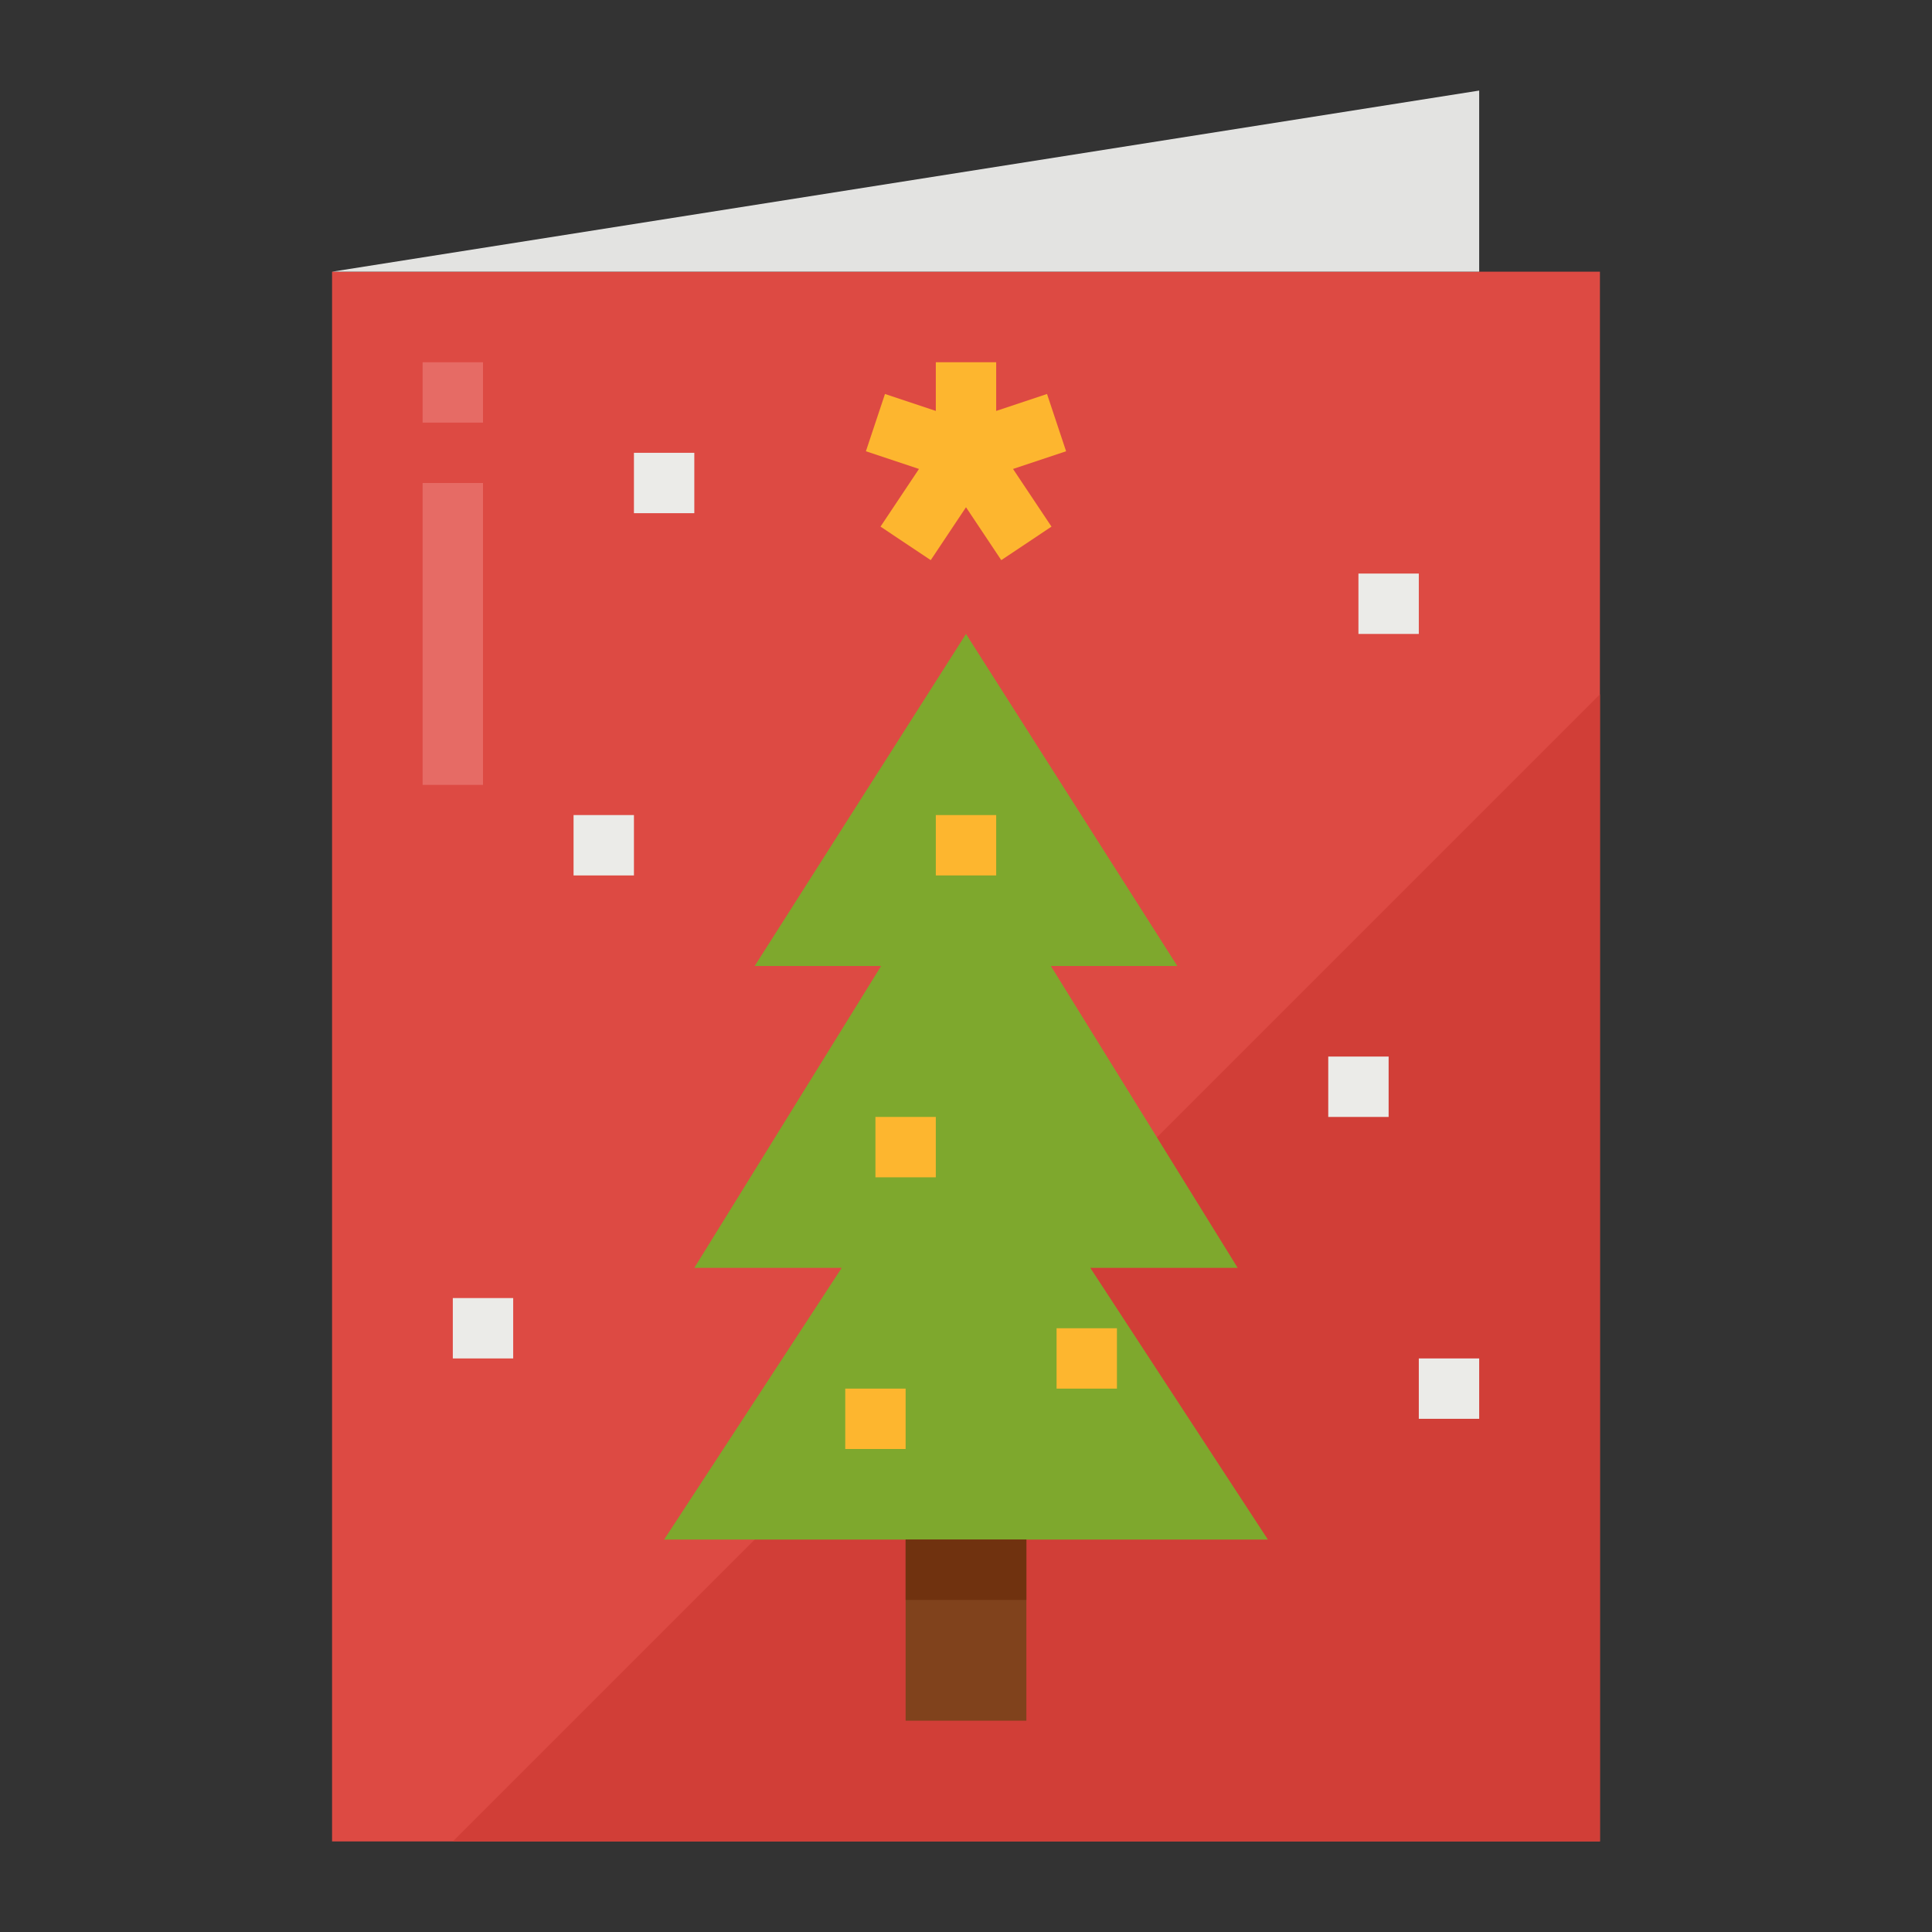 <?xml version="1.0" ?>
<!-- Скачано с сайта svg4.ru / Downloaded from svg4.ru -->
<svg width="800px" height="800px" viewBox="0 0 64 64" xmlns="http://www.w3.org/2000/svg">
<rect x="0" y="0" width="64" height="64" fill="#333333" stroke="none"/>
<g id="flat">
<rect height="52" style="fill:#dd4a43" width="42" x="11" y="9"/>
<polygon points="53 23 15 61 53 61 53 23" style="fill:#d13e37"/>
<polygon points="42 51 36.118 42 41 42 34.812 32 39 32 32 21 25 32 29.187 32 23 42 27.882 42 22 51 42 51" style="fill:#7ea82d"/>
<polygon points="35.316 14.949 34.684 13.051 33 13.612 33 12 31 12 31 13.612 29.316 13.051 28.684 14.949 30.442 15.535 29.168 17.445 30.832 18.555 32 16.803 33.168 18.555 34.832 17.445 33.558 15.535 35.316 14.949" style="fill:#fdb62f"/>
<rect height="6" style="fill:#80421c" width="4" x="30" y="51"/>
<rect height="2" style="fill:#fdb62f" width="2" x="31" y="27"/>
<rect height="2" style="fill:#fdb62f" width="2" x="29" y="37"/>
<rect height="2" style="fill:#fdb62f" width="2" x="35" y="44"/>
<rect height="2" style="fill:#fdb62f" width="2" x="28" y="46"/>
<rect height="2" style="fill:#ebebe8" width="2" x="21" y="15"/>
<rect height="2" style="fill:#ebebe8" width="2" x="45" y="19"/>
<rect height="2" style="fill:#ebebe8" width="2" x="19" y="27"/>
<rect height="2" style="fill:#ebebe8" width="2" x="44" y="35"/>
<rect height="2" style="fill:#ebebe8" width="2" x="47" y="45"/>
<rect height="2" style="fill:#ebebe8" width="2" x="15" y="43"/>
<polygon points="11 9 49 3 49 9 11 9" style="fill:#e3e3e1"/>
<rect height="2" style="fill:#e66b65" width="2" x="14" y="12"/>
<rect height="10" style="fill:#e66b65" width="2" x="14" y="16"/>
<rect height="2" style="fill:#70320f" width="4" x="30" y="51"/>
</g>
</svg>